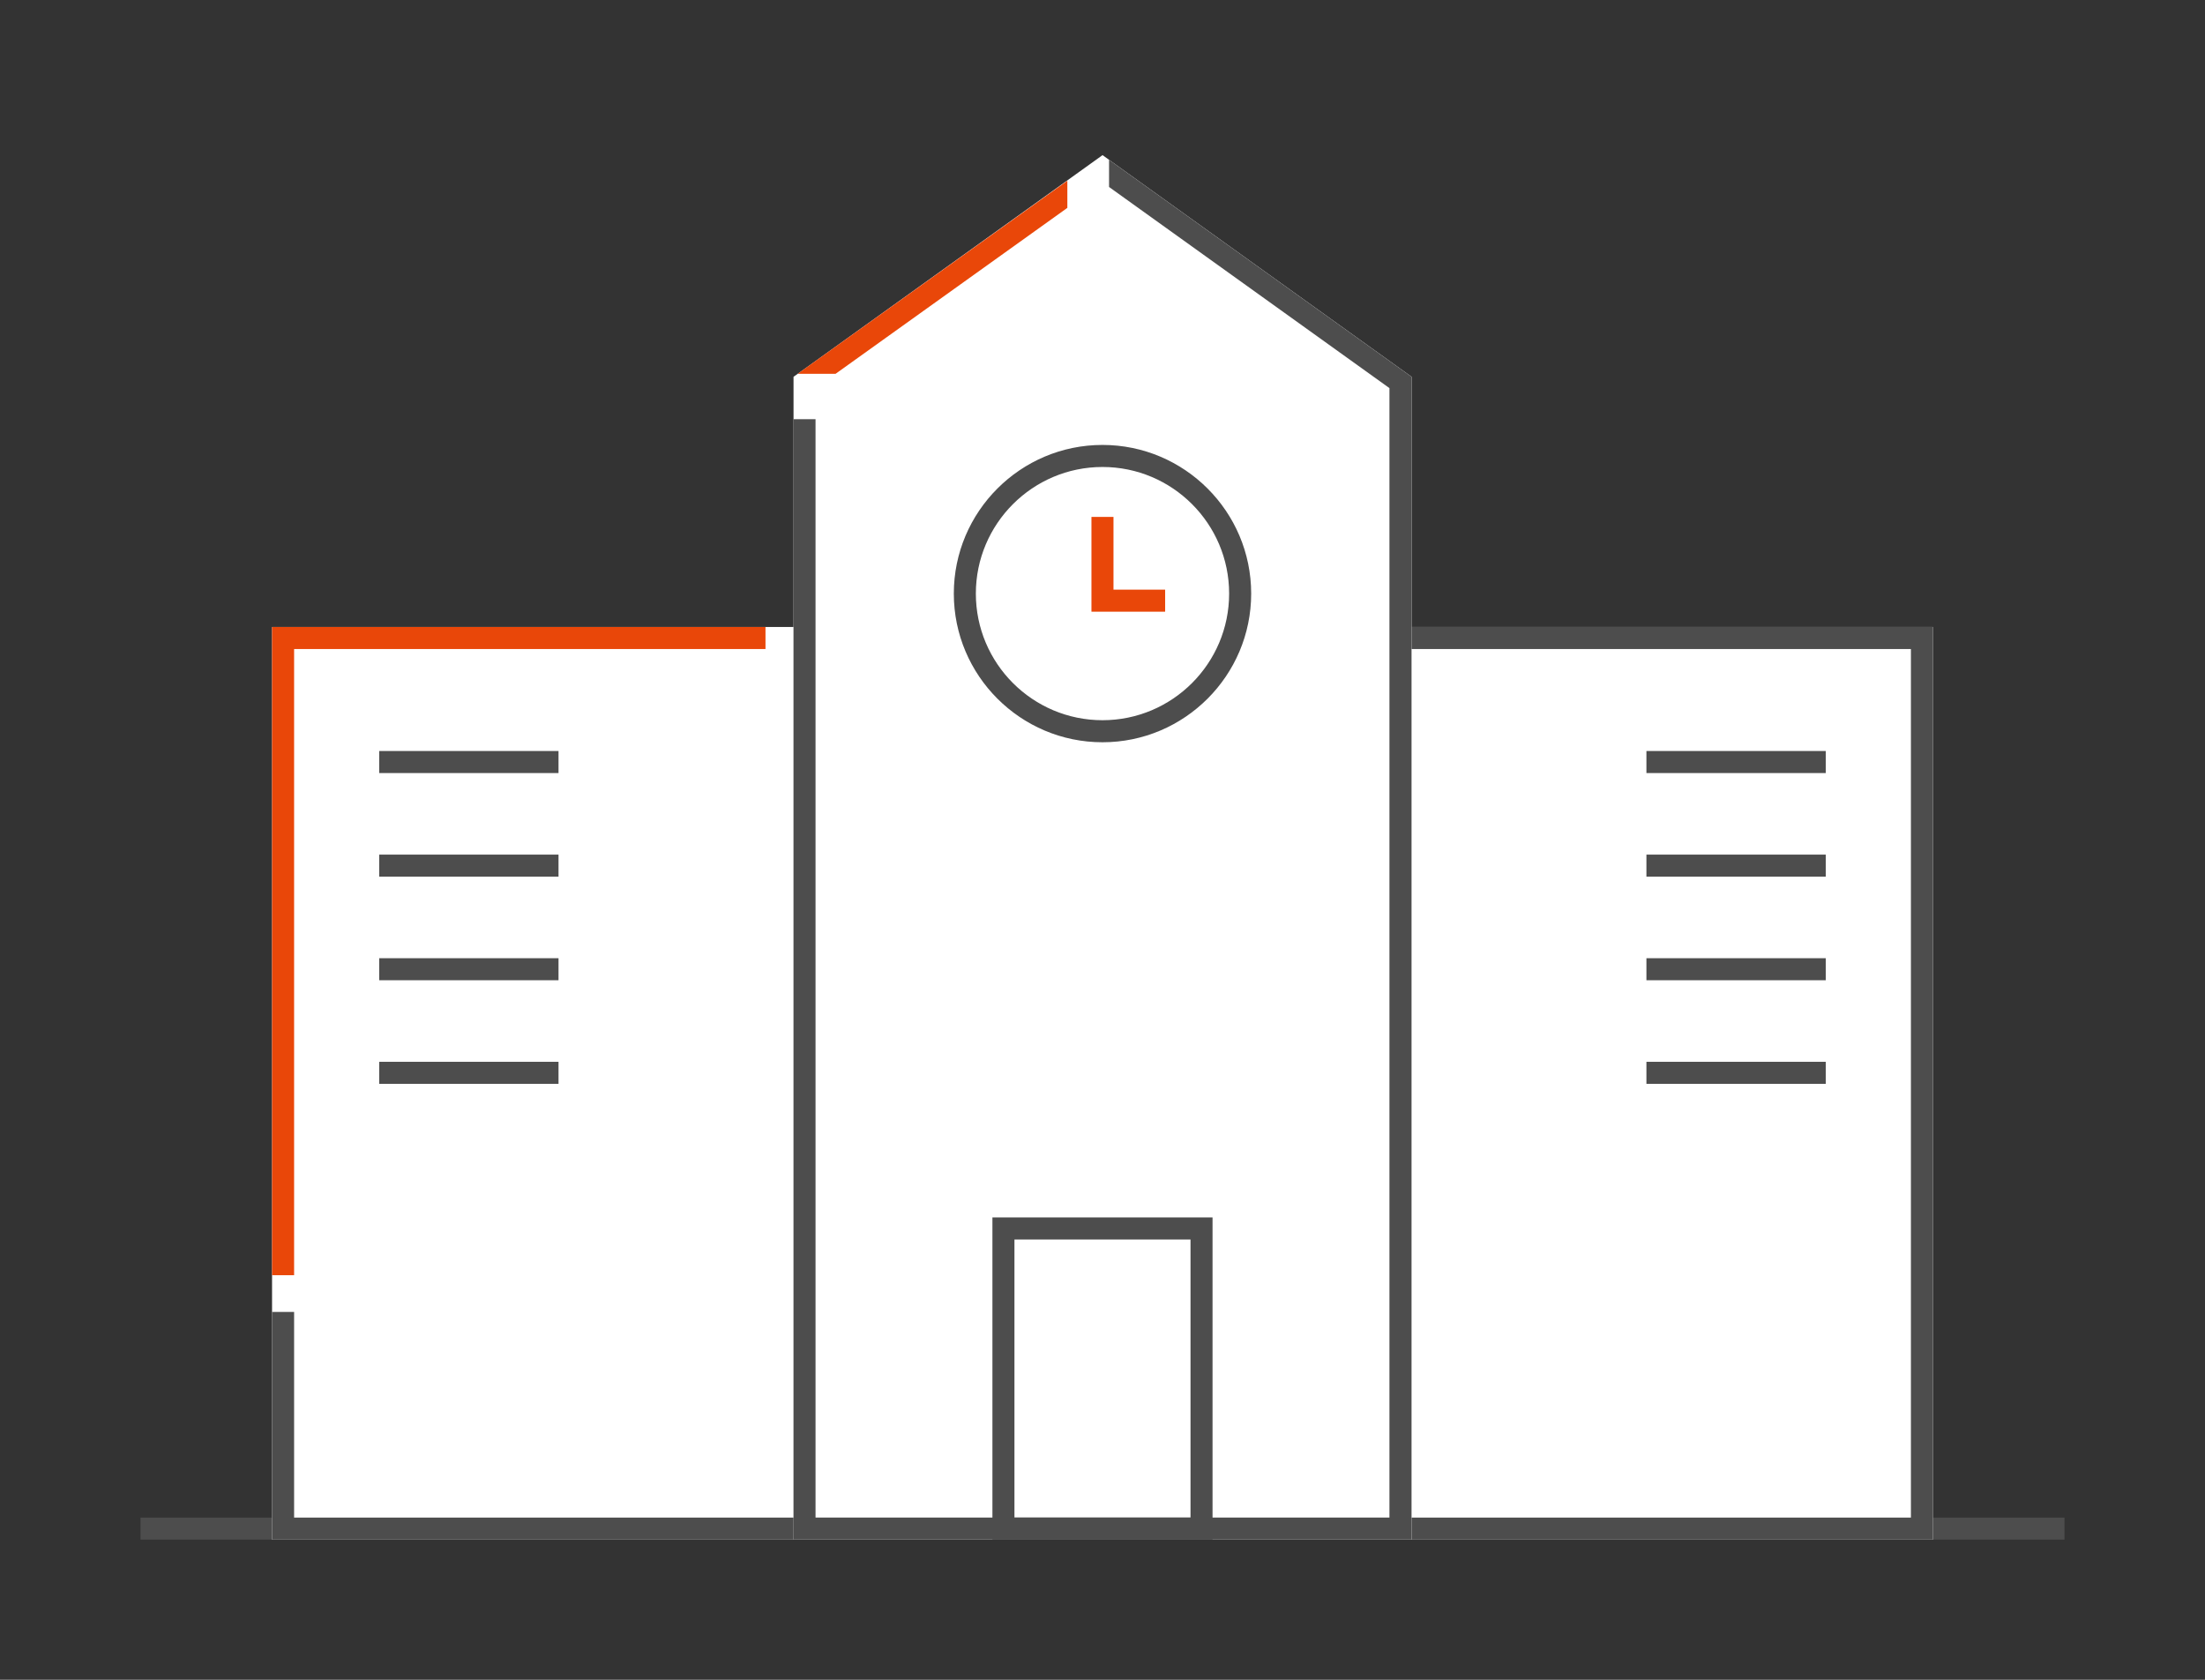 <svg width="105" height="80" viewBox="0 0 105 80" fill="none" xmlns="http://www.w3.org/2000/svg">
<rect x="0" y="0" width="105" height="80" fill="#333333" stroke="none"/>
<g clip-path="url(#clip0_5868_102388)">
<path d="M98.308 72.275H6.692V73.325H98.308V72.275Z" fill="#4D4D4D"/>
<path d="M91.52 30.386H13.479V72.801H91.52V30.386Z" fill="white"/>
<path d="M92.046 73.325H12.955V29.86H92.046V73.325ZM14.005 72.275H90.996V30.91H14.005V72.275Z" fill="white"/>
<path d="M26.596 35.767H18.057V36.817H26.596V35.767Z" fill="#4D4D4D"/>
<path d="M26.596 40.701H18.057V41.751H26.596V40.701Z" fill="#4D4D4D"/>
<path d="M26.596 45.635H18.057V46.684H26.596V45.635Z" fill="#4D4D4D"/>
<path d="M26.596 50.569H18.057V51.618H26.596V50.569Z" fill="#4D4D4D"/>
<path d="M86.941 35.767H78.401V36.817H86.941V35.767Z" fill="#4D4D4D"/>
<path d="M86.941 40.701H78.401V41.751H86.941V40.701Z" fill="#4D4D4D"/>
<path d="M86.941 45.635H78.401V46.684H86.941V45.635Z" fill="#4D4D4D"/>
<path d="M86.941 50.569H78.401V51.618H86.941V50.569Z" fill="#4D4D4D"/>
<path d="M92.046 73.325H12.955V62.481H14.005V72.275H90.996V30.91H38.203V29.86H92.046V73.325Z" fill="#4D4D4D"/>
<path d="M14.005 60.731H12.955V29.86H36.452V30.91H14.005V60.731Z" fill="#E94709"/>
<path d="M66.689 72.799V18.214L52.5 8.033L38.31 18.214V72.799H66.689Z" fill="white"/>
<path d="M67.215 73.325H37.787V17.945L52.502 7.388L67.218 17.945V73.325H67.215ZM38.837 72.275H66.166V18.484L52.502 8.68L38.839 18.484V72.273L38.837 72.275Z" fill="white"/>
<path d="M52.5 35.35C48.596 35.35 45.42 32.174 45.42 28.27C45.42 24.366 48.596 21.19 52.5 21.19C56.404 21.19 59.58 24.366 59.58 28.27C59.58 32.174 56.404 35.35 52.5 35.35ZM52.5 22.24C49.176 22.24 46.469 24.944 46.469 28.27C46.469 31.596 49.173 34.3 52.5 34.3C55.826 34.3 58.53 31.596 58.53 28.27C58.53 24.944 55.826 22.24 52.5 22.24Z" fill="#4D4D4D"/>
<path d="M55.483 29.132H51.974V24.618H53.023V28.082H55.483V29.132Z" fill="#E94709"/>
<path d="M57.74 73.325H47.258V57.98H57.74V73.325ZM48.307 72.275H56.691V59.032H48.307V72.275Z" fill="#4D4D4D"/>
<path d="M52.812 7.611V8.905L66.164 18.484V72.275H38.835V19.965H37.785V73.325H67.216V17.945L52.812 7.611Z" fill="#4D4D4D"/>
<path d="M39.79 17.802L50.826 9.9V8.608L38.005 17.787L38.015 17.802H39.79Z" fill="#E94709"/>
</g>
<defs>
<clipPath id="clip0_5868_102388">
<rect width="105" height="79.999" fill="white"/>
</clipPath>
</defs>
</svg>
